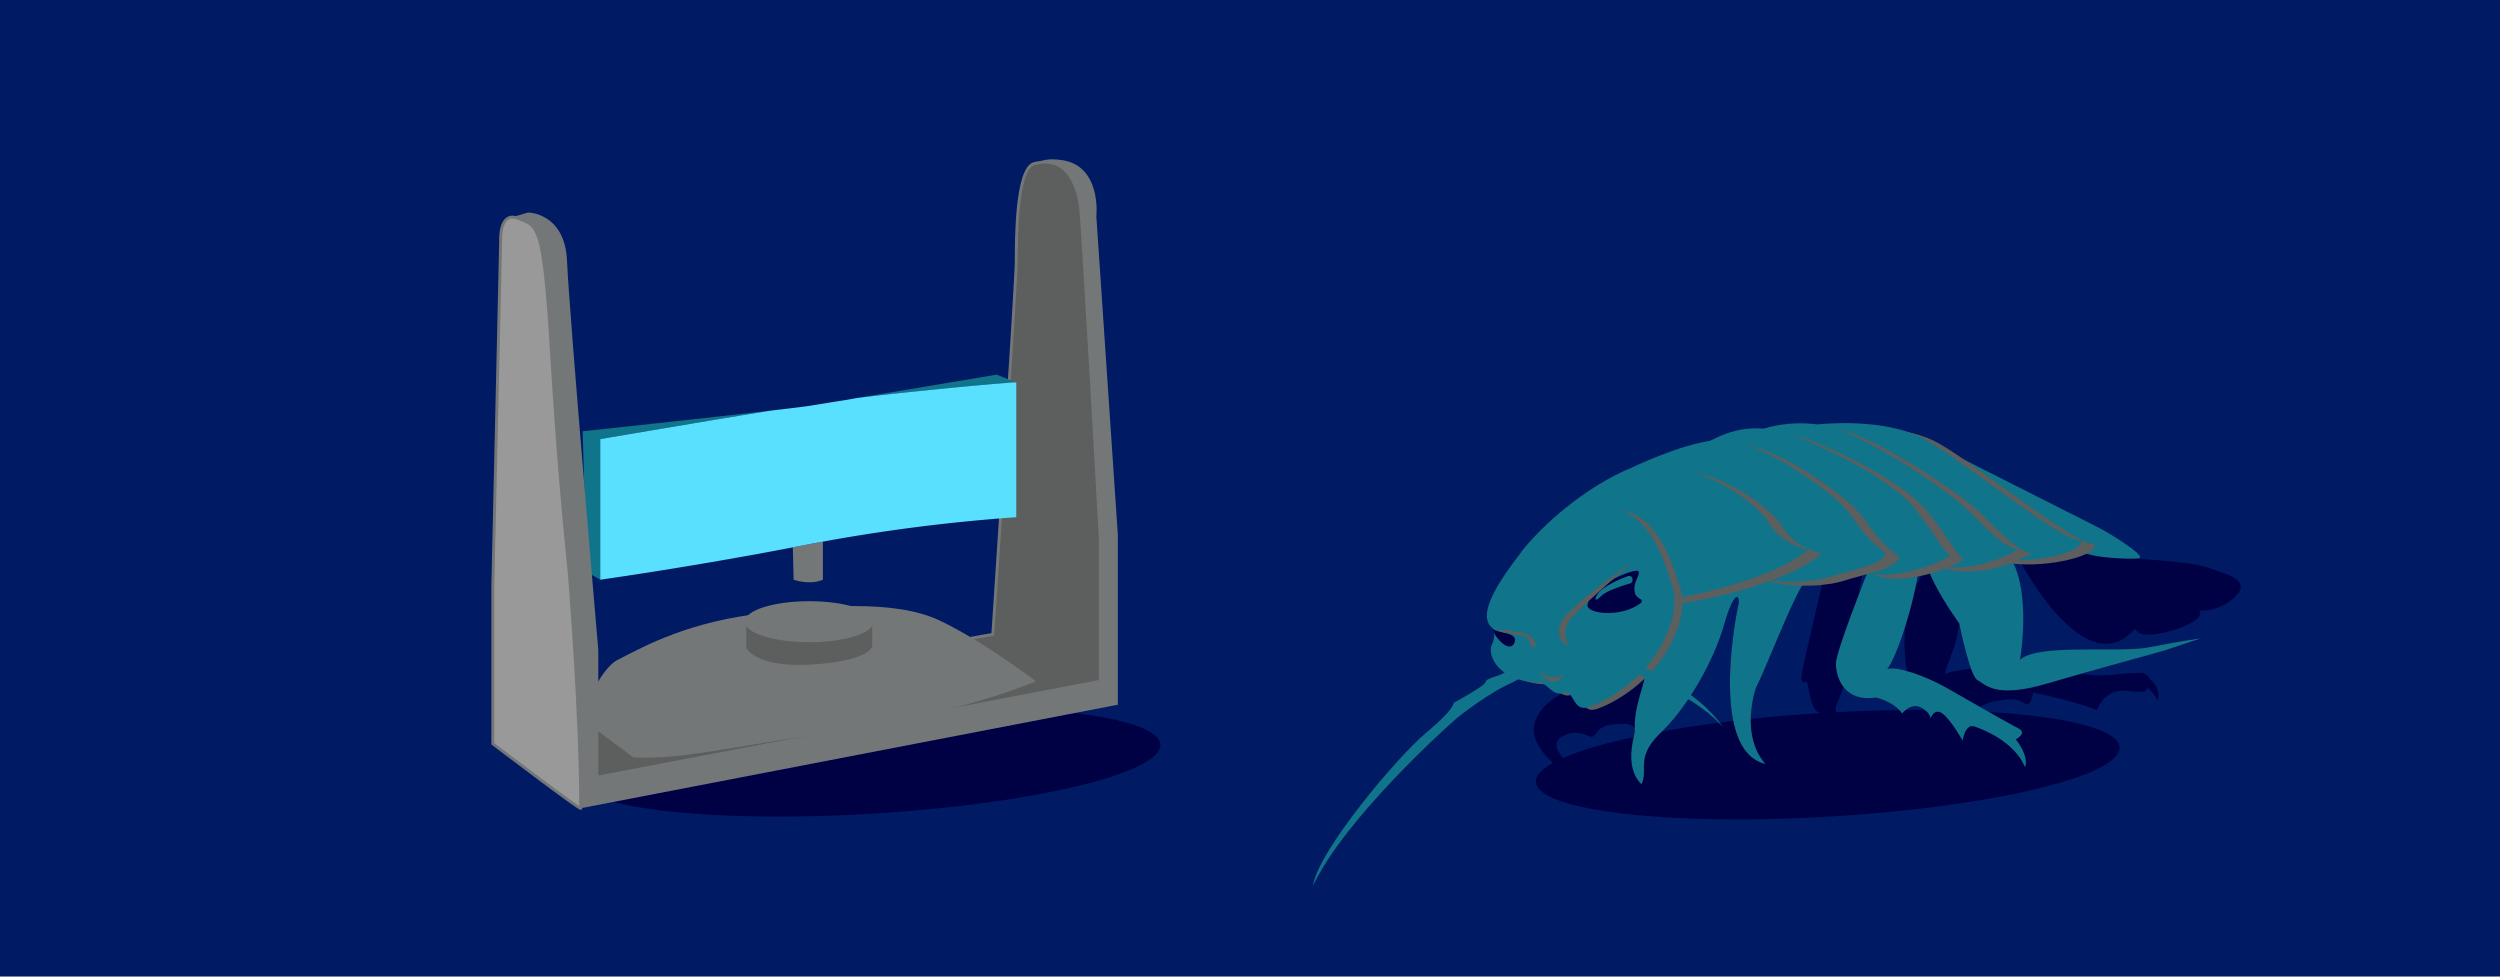<?xml version="1.0" encoding="utf-8"?>
<svg id="Layer_2" xmlns="http://www.w3.org/2000/svg" width="1280" height="500" viewBox="0 0 1280 500">
  <defs>
    <style>.cls-1{fill:#001b63;}.cls-2{fill:#000045;}.cls-3{fill:#10748a;}.cls-4,.cls-6{fill:#5d5e5e;}.cls-5{fill:#747777;}.cls-6,.cls-8,.cls-9{stroke:#747777;stroke-miterlimit:10;stroke-width:1.5px;}.cls-7{fill:#59e0ff;}.cls-8{fill:#fff;}.cls-9{fill:#999;}</style>
  </defs>
  <rect class="cls-1" width="1280" height="500" />
  <ellipse class="cls-2" cx="935.77" cy="391.56" rx="149.69" ry="26.6" transform="translate(-21.67 56.47) rotate(-3.42)" />
  <path class="cls-2" d="M986.74,290.37s-16.74,19.3-10.07,55,37.64,14.83,43.65,13.87,11.7-2.85,17.4,1.57c2.84-.95,3.15-6.33,3.15-6.33s25,5.36,32.58,9.14c1.9-3.79,5.68-11.38,16.75-9.81s8.86-1.91,8.86-1.91,4.11,2.84,5.38,6.64c1.58-1.59.31-8.54-3.49-10.44-2.85-5.37-6.33-3.15-8.54-3.47s-15.18,1.91-21.82,1-19.29-4.09-30-4.71-42.69,1.62-44.9,4.46c1.26-5.69,5.68-14.55,6.62-21.19s4.73-20.56,2.19-34.47" />
  <path class="cls-3" d="M1029.74,286.53c8.87,13.91,6,43.32,4.48,51.23,9.79-8.55,50.59-3.21,66.4-6.39s25.92-4.45,25.92-4.45l-18,6c-3.8,1.27-33.83,9.2-60.71,17.13s-31.62,0-35.41-1.87-9.27-29-9.27-29-28.08-38.06-14.62-44,49.83,11.37,41.22,11.4" />
  <path class="cls-2" d="M1093,322c-25.3,29.23-58.83-34.84-58.83-34.84C1030,280,1099.57,272,1126.29,313c3.71,5.71-25.67,15.23-31.37,10.81S1060,282.22,1060,282.22" />
  <path class="cls-2" d="M800.54,354.73c-8.22,3.8-19.59,13.93-13.58,25.63s17.1,16.42,21.52,17.05c-5.38-6.63-16.77-15.48-8.87-20.23s13.92.62,15.81,0,2.53-5.06,8.53-6,14.23-1.59,13,4.1-4.41,18.35,3.51,26.25c3.78-7.6-3.5-13.6,10.09-26.58s26.85-36.39,32.21-55.05,8.52-15.5,7.26-9.81S875.51,383.44,903.35,391c2.71,1.35-8.23-5.68-6.84-25.51.27-3.78,1.38-11.07,3-14.33,5.68-11.39,20.82-51.25,25.24-53.78l-49.28-28.13-74.87,85.13" />
  <path class="cls-3" d="M899.52,351.16c5.68-11.39,20.82-51.25,25.24-53.78l-41.5-23.69c-6.73,10.35-13.81,20.5-20.37,31s-13.61,20.87-17.75,32.4c-2,5.59-3.31,11.47-5,17.18-1.69,5.88-3.2,11.69-3.13,17.84a8.25,8.25,0,0,1-.1,1.26,4.17,4.17,0,0,1,0,1.92c-1.26,5.69-4.41,18.35,3.51,26.25,3.78-7.6-3.49-13.6,10.09-26.58s26.85-36.39,32.21-55.05,8.52-15.5,7.26-9.81S875.51,383.44,903.35,391c2.71,1.35-8.23-5.68-6.84-25.51C896.78,361.71,897.89,354.42,899.52,351.16Z" />
  <ellipse class="cls-2" cx="444.68" cy="390.11" rx="149.69" ry="26.6" transform="translate(-22.46 27.2) rotate(-3.42)" />
  <path class="cls-2" d="M1003.57,272.34c29.21-3.08,62-1.44,85,13.51,0,0,31,1.24,40.48,4.39s22.14,6.3,17.09,13.27-15.92,10.07-20.23,8.87c-9.1-2.55-46.83-26.52-46.83-26.52" />
  <path class="cls-2" d="M953.85,292.93S945,339.1,943.78,341.64C947,348,941,358.4,940,361.88s6,18,4.13,18.65-11.08-11.06-12.66-15.8c-4.43-.63-5.39-13-6.34-15.8-1.9.63-2.85.95-2.85-2.22s11.09-49.37,11.09-49.37-2.21-3.47,3.47-8.54c3.07-2.73,32.46-12.85,66.73-16.46" />
  <path class="cls-3" d="M956.07,293.24S940,333.42,940,339.74s3.5,19.92,20.57,17.38c10.44,2.83,13.29,8.21,13.29,8.21s4.42-5.7,9.49-3.18,5.06,5.69,5.06,5.69,2.05-6,6.56-2.19,9.89,13.56,9.89,13.56,1.26-8.85,6-7.28,20.56,7.89,25.95,20.85c2.2-6-4.76-14.23-4.76-14.23s6.32-3.16,1.26-5.69-24.68-13.89-36.39-20.52S971,341,966.23,342.56c3.79-4.43,12.34-27,16.26-51.16" />
  <path class="cls-3" d="M979.35,222.07s88,44.51,94.33,47.66,26.26,15.48,21.21,16.11-28.68-.17-31.9-5.28" />
  <path class="cls-4" d="M937.48,219.31s34.69-4.08,55.57,7.92,69,51.79,79.42,51.47c1.9,5.69-23.36,12.21-43.14,9.77" />
  <path class="cls-3" d="M930.48,217.31s34.69-4.08,55.57,7.92,69,51.79,79.42,51.47c1.9,5.69-23.36,12.21-43.14,9.77" />
  <path class="cls-4" d="M910.08,221.45s20.66-7.13,41.54,1.7,53.47,30.63,63,40.11,19.31,19.9,25.64,19.9c-2.53,1.89-23.72,13.48-44.12,8" />
  <path class="cls-3" d="M903.08,219.45s20.66-7.13,41.54,1.7,53.47,30.63,63,40.11,19.31,19.9,25.64,19.9c-2.53,1.89-23.72,13.48-44.12,8" />
  <path class="cls-4" d="M882.48,227.73c9.06-4.52,23.6-11.49,48.27-.77s48.09,24,57.59,36.64,14.56,21.49,17.09,22.75c-2.21,2.85-32.6,15.64-47.13,7.06" />
  <path class="cls-3" d="M875.48,225.73c9.06-4.52,23.6-11.49,48.27-.77s48.09,24,57.59,36.64,14.56,21.49,17.09,22.75c-2.21,2.85-32.6,15.64-47.13,7.06" />
  <path class="cls-4" d="M841.86,241.74s25.33-12.5,43.67-14.42,48.72,19.56,60.43,29.36,12.66,19,26.27,28.12c.95,6-19,9.5-27.5,12.35s-24.52,4.13-39.14.51" />
  <path class="cls-3" d="M834.86,239.74s25.33-12.5,43.67-14.42,48.72,19.56,60.43,29.36,12.66,19,26.27,28.12c.95,6-19,9.5-27.5,12.35s-24.52,4.13-39.14.51" />
  <path class="cls-4" d="M932.7,283.25s-13.28-1.88-20.57-14.21-47.47-37.9-73.07-26.18-46.14,32.3-53.41,42.11c30.66-21.85,50.27-20,54.07-14.92s13,13.59,8.55,22.45-6.31,15.82,2.55,17.07S915,299.71,932.7,283.25Z" />
  <path class="cls-3" d="M925.7,281.25s-13.28-1.88-20.57-14.21-47.47-37.9-73.07-26.18-46.14,32.3-53.41,42.11c30.66-21.85,50.27-20,54.07-14.92s13,13.59,8.55,22.45-6.31,15.82,2.55,17.07S908,297.71,925.7,281.25Z" />
  <path class="cls-5" d="M405.93,280.24l.4,16.57s8,3,15,0V277.28" />
  <path class="cls-5" d="M297.33,413.81l275-53v-87l-11-163s3-27-19-29c0,0-6-1-10,1l4,258-284,40Z" />
  <path class="cls-6" d="M303.33,360.81l205-36s12-180,12-191,0-47,9-50c19-5,23,15,24,23s10,168,10,168v74l-257,49" />
  <path class="cls-3" d="M510.33,191.81s-43,7.24-71.92,12.05c11.93-1.76,74.33-8.05,81.92-8.05Z" />
  <path class="cls-3" d="M395.92,210.08h0c-33.44,3.87-97.59,10.73-97.59,10.73l2,72,7,4v-72S386.51,211.36,395.92,210.08Z" />
  <path class="cls-7" d="M520.33,264.81v-69c-7.59,0-70,6.29-81.92,8.05l-1.49.25h0c-1.78.36-5,.89-8.9,1.48-6.36,1-11.26,1.84-13.69,2.22-2.74.42-9.49,1.24-18.41,2.27h0c-9.41,1.28-88.59,14.73-88.59,14.73v72s50-7,106-18A899.78,899.78,0,0,1,520.33,264.81Z" />
  <path class="cls-5" d="M324.33,387.81l-27-20s9-25,19-30,32-18,68-23,74-8,97,3,49,31,49,31-33.82,15.3-98.91,25.15S348.33,388.81,324.33,387.81Z" />
  <ellipse class="cls-8" cx="413.33" cy="315.81" rx="16" ry="5" />
  <path class="cls-6" d="M381.33,317.81v14s4.38,11.24,35.19,9.12,30.81-10.12,30.81-10.12v-13" />
  <ellipse class="cls-5" cx="414.33" cy="318.31" rx="33" ry="10.5" />
  <path class="cls-5" d="M306.33,397.81v-65s-15-174-16-199-20-25-20-25l-7.95,2.36,18.83,291.36" />
  <path class="cls-9" d="M252.33,380.81v-81l4-176s-1-16,9-12,13.06,2.08,17,68c4,67,9,112,9,112s6,72,6,122C298.33,415.81,252.33,380.81,252.33,380.81Z" />
  <path class="cls-4" d="M782.65,284c-11,14.24-23,31.95-14.51,38.59,0,0,2.22,3.47-.31,8.54s3.18,19,24.37,19.26c4.43.63,6.65,7.27,12.34,5.37s4.44,10.11,13,7.26,28.13-13.62,38.23-33.87,3.45-30.68,3.45-30.68-8.42-36-30.39-37.28C818.05,260.53,793.71,269.72,782.65,284Z" />
  <path class="cls-3" d="M778.65,283c-11,14.24-23,31.95-14.51,38.59,0,0,2.22,3.47-.31,8.54s3.18,19,24.37,19.26c4.43.63,6.65,7.27,12.34,5.37s4.44,10.11,13,7.26,28.13-13.62,38.23-33.87,3.45-30.68,3.45-30.68-8.42-36-30.39-37.28C814.05,259.53,789.71,268.72,778.65,283Z" />
  <path class="cls-2" d="M812.83,309.5c-.92,4.91,17.08,6.94,27.2-.66,2.21-2.85-2.53-1.26-3.17-6.32s3.47-8.54,1.89-10.12S814.72,299.38,812.83,309.5Z" />
  <path class="cls-2" d="M775.22,329.45c3.15-6.32-10.13-5.05-11.08-7.89C764.46,325.67,772.61,334.67,775.22,329.45Z" />
  <path class="cls-3" d="M802.42,332c-1.56,3.82,8.22,2.52,12,4.42s50.29,14.81,68,36.3c-17.1-25.91-64.23-40.74-64.23-40.74S805.89,323.42,802.42,332Z" />
  <path class="cls-3" d="M782.82,339.57c4.2,2.71-2.84,7.27-11.06,11.07s-21.81,13.62-25.92,17.1-56.87,50.65-73.6,85.77c2.51-17.71,43.26-66.13,58.11-78.48s13.9-15.19,13.9-15.19,16.12-8.55,16.44-10.77,8.53-2.85,10.75-5.7S777.44,336.09,782.82,339.57Z" />
  <path class="cls-4" d="M800.53,345.24c-7.9,4.75-13.6-2.83-13.6-2.83S791,349,795,349A6.26,6.26,0,0,0,800.53,345.24Z" />
  <path class="cls-4" d="M835.26,288.29c-4.42,2.53-24.65,17.73-32.54,25.64s-3.65,15.34-.94,16.13C805,331,798,325,804,317,807.39,312.47,835.26,288.29,835.26,288.29Z" />
  <path class="cls-4" d="M767.71,323.36c-3.56-1.81,8.29-.36,13.2,1,4.3,1.22,6.58,6.35,4.43,6.95C783,332,783.85,327,781,326S768.41,323.72,767.71,323.36Z" />
  <path class="cls-3" d="M834.91,298.65S823.08,301.92,820,305c-2,2-2.69,2.07-3,2s.18-2.75,3-5c5-4,13-6.86,13-6.86,1-.53,2.41-.28,2.71.79A2.2,2.2,0,0,1,834.91,298.65Z" />
</svg>